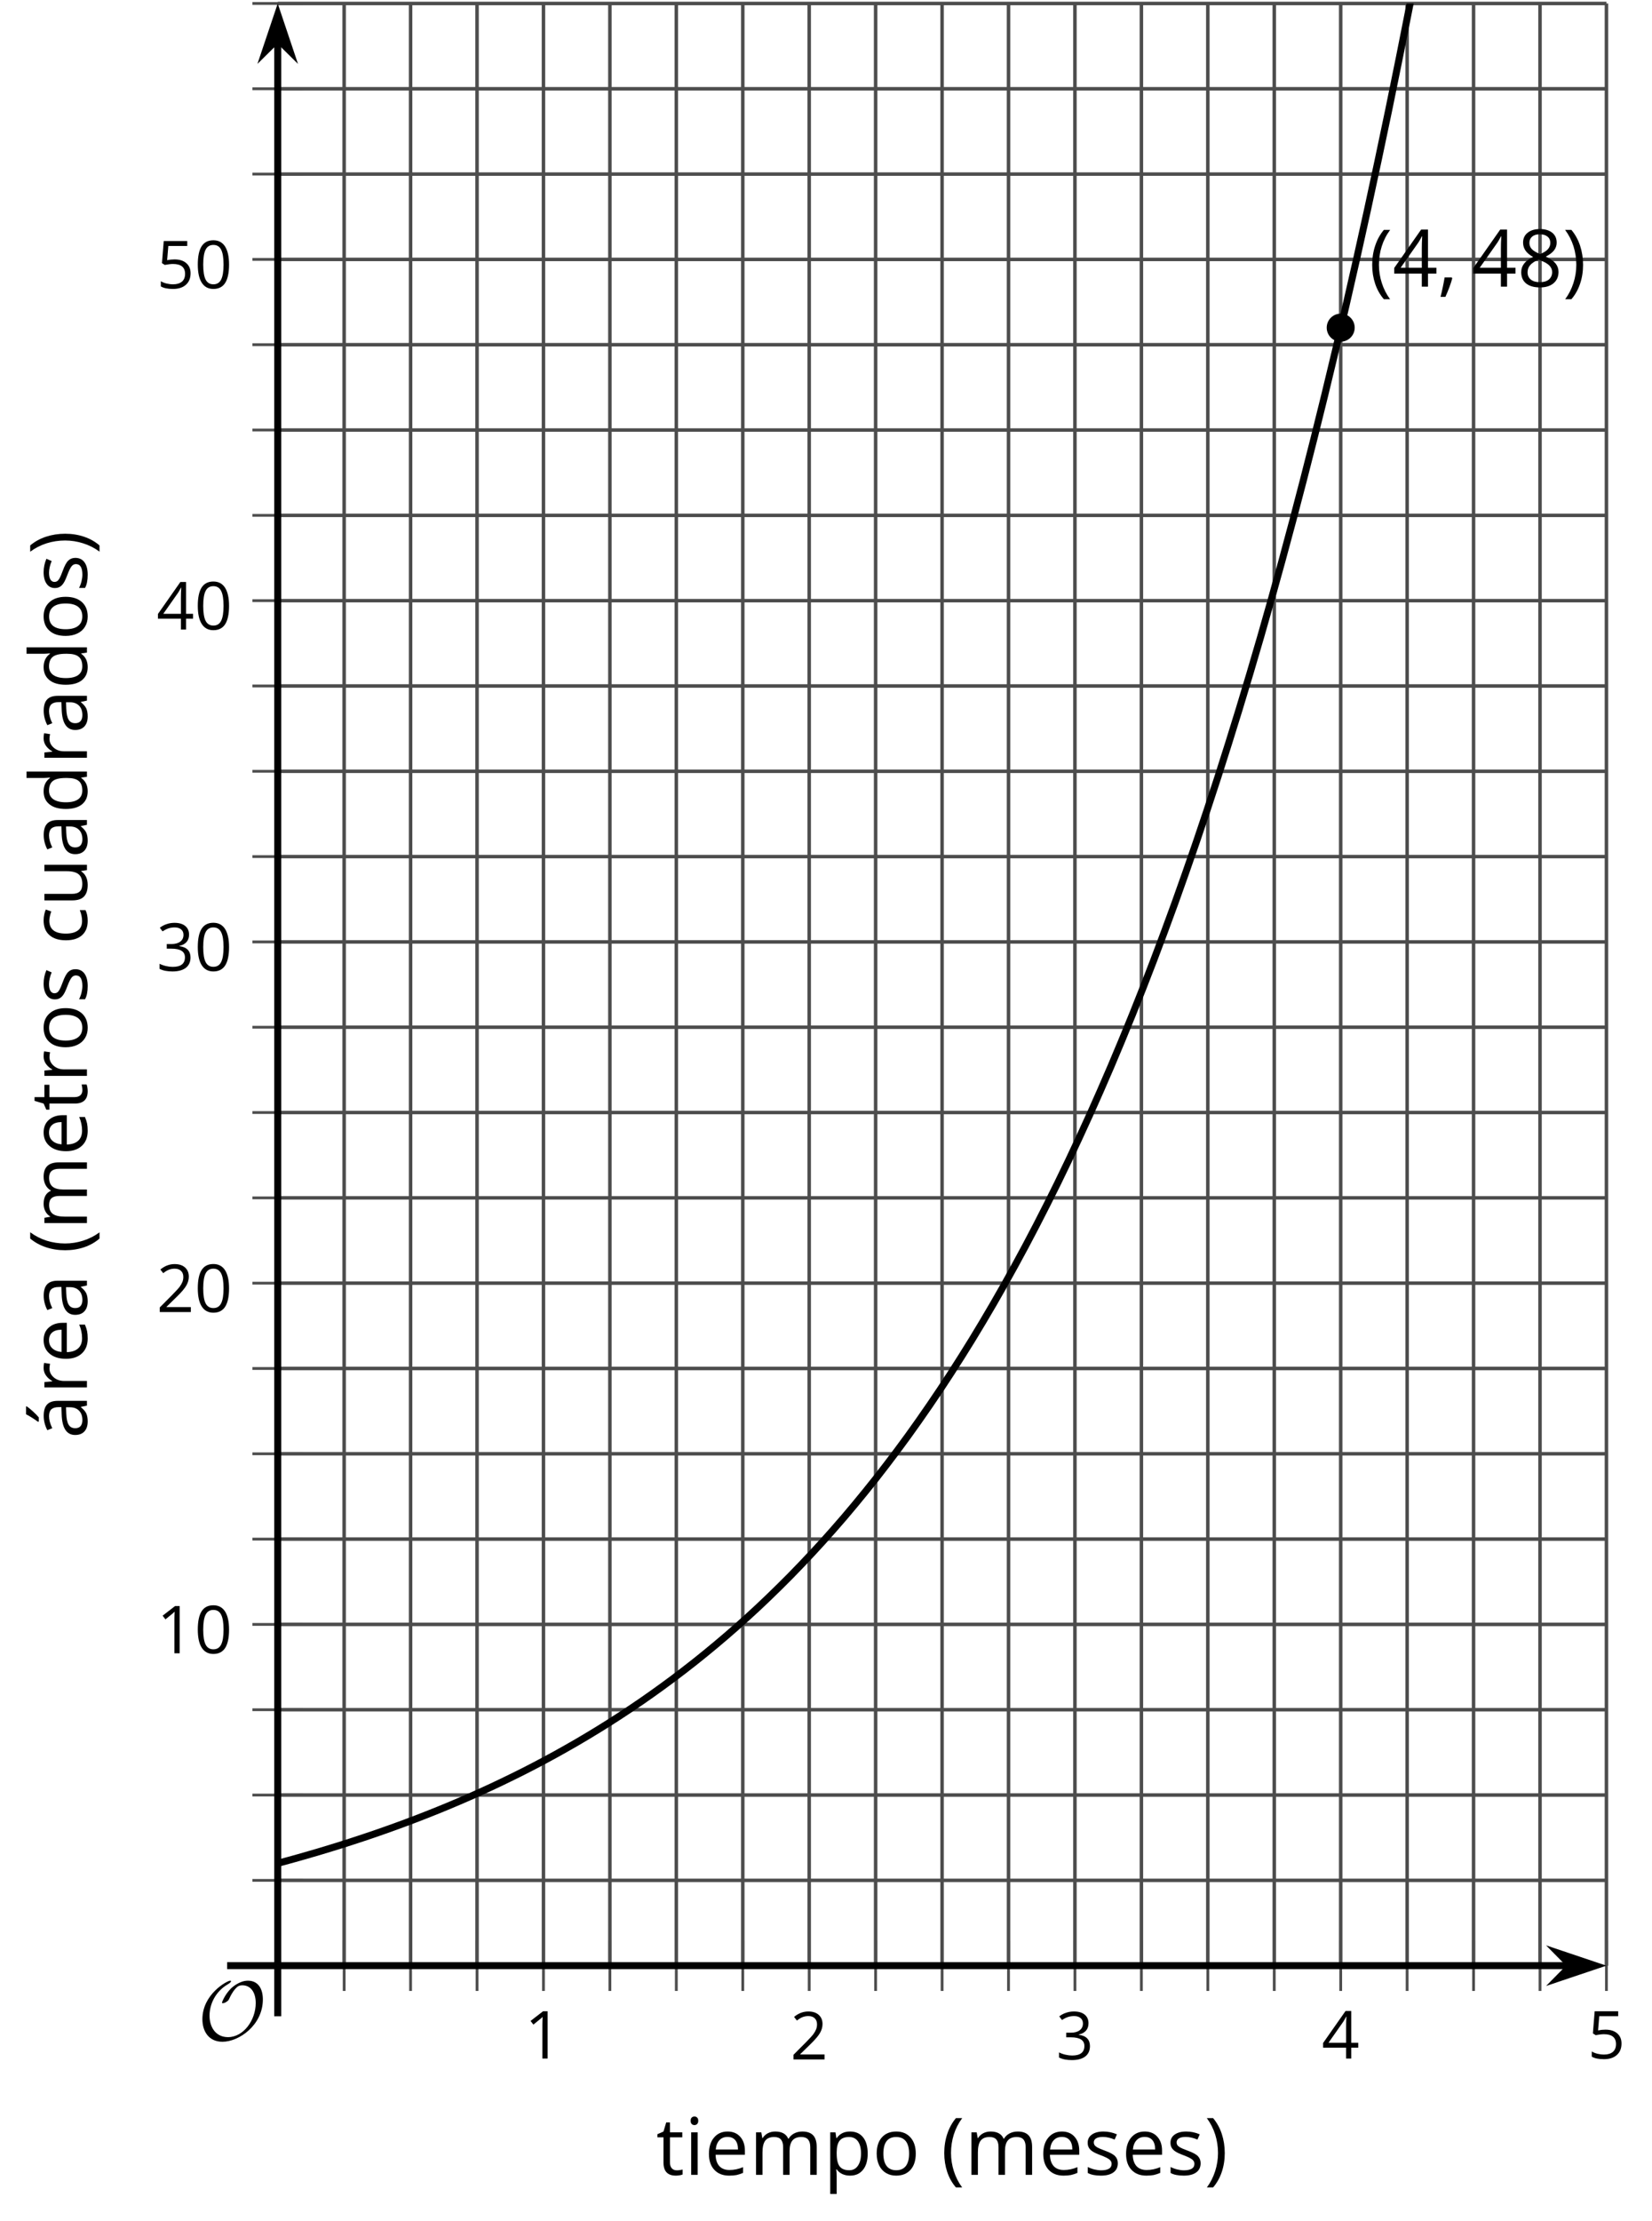 <?xml version='1.0' encoding='UTF-8'?>
<!-- This file was generated by dvisvgm 2.1.3 -->
<svg height='315.97pt' version='1.1' viewBox='-72 -72 235.189 315.97' width='235.189pt' xmlns='http://www.w3.org/2000/svg' xmlns:xlink='http://www.w3.org/1999/xlink'>
<defs>
<clipPath id='clip1'>
<path d='M-32.461 207.672H156.703V-71.504H-32.461Z'/>
</clipPath>
<path d='M9.289 -5.762C9.289 -7.281 8.62 -8.428 7.161 -8.428C5.918 -8.428 4.866 -7.424 4.782 -7.352C3.826 -6.408 3.467 -5.332 3.467 -5.308C3.467 -5.236 3.527 -5.224 3.587 -5.224C3.814 -5.224 4.005 -5.344 4.184 -5.475C4.399 -5.631 4.411 -5.667 4.543 -5.942C4.651 -6.181 4.926 -6.767 5.368 -7.269C5.655 -7.592 5.894 -7.771 6.372 -7.771C7.532 -7.771 8.273 -6.814 8.273 -5.248C8.273 -2.809 6.539 -0.395 4.328 -0.395C2.63 -0.395 1.698 -1.745 1.698 -3.455C1.698 -5.081 2.534 -6.874 4.28 -7.902C4.399 -7.974 4.758 -8.189 4.758 -8.345C4.758 -8.428 4.663 -8.428 4.639 -8.428C4.22 -8.428 0.681 -6.528 0.681 -2.941C0.681 -1.267 1.554 0.263 3.539 0.263C5.87 0.263 9.289 -2.08 9.289 -5.762Z' id='g0-79'/>
<use id='g10-16' transform='scale(0.833)' xlink:href='#g5-16'/>
<use id='g10-17' transform='scale(0.833)' xlink:href='#g5-17'/>
<use id='g10-18' transform='scale(0.833)' xlink:href='#g5-18'/>
<use id='g10-19' transform='scale(0.833)' xlink:href='#g5-19'/>
<use id='g10-20' transform='scale(0.833)' xlink:href='#g5-20'/>
<use id='g10-21' transform='scale(0.833)' xlink:href='#g5-21'/>
<use id='g12-8' xlink:href='#g5-8'/>
<use id='g12-9' xlink:href='#g5-9'/>
<use id='g12-65' xlink:href='#g5-65'/>
<use id='g12-67' xlink:href='#g5-67'/>
<use id='g12-68' xlink:href='#g5-68'/>
<use id='g12-69' xlink:href='#g5-69'/>
<use id='g12-73' xlink:href='#g5-73'/>
<use id='g12-77' xlink:href='#g5-77'/>
<use id='g12-79' xlink:href='#g5-79'/>
<use id='g12-80' xlink:href='#g5-80'/>
<use id='g12-82' xlink:href='#g5-82'/>
<use id='g12-83' xlink:href='#g5-83'/>
<use id='g12-84' xlink:href='#g5-84'/>
<use id='g12-85' xlink:href='#g5-85'/>
<use id='g12-160' xlink:href='#g5-160'/>
<path d='M0.453 -3.099C0.453 -2.138 0.597 -1.238 0.878 -0.403S1.575 1.166 2.116 1.79H3C2.486 1.094 2.094 0.326 1.823 -0.519S1.414 -2.227 1.414 -3.111C1.414 -4.011 1.547 -4.884 1.812 -5.735C2.083 -6.586 2.481 -7.365 3.011 -8.077H2.116C1.58 -7.436 1.166 -6.691 0.884 -5.84C0.597 -4.989 0.453 -4.077 0.453 -3.099Z' id='g5-8'/>
<path d='M2.895 -3.099C2.895 -4.066 2.751 -4.978 2.47 -5.834C2.188 -6.685 1.773 -7.431 1.232 -8.077H0.337C0.867 -7.365 1.265 -6.586 1.536 -5.735C1.801 -4.884 1.934 -4.011 1.934 -3.111C1.934 -2.227 1.796 -1.359 1.525 -0.519C1.254 0.326 0.862 1.099 0.348 1.79H1.232C1.768 1.171 2.182 0.442 2.464 -0.392C2.751 -1.227 2.895 -2.133 2.895 -3.099Z' id='g5-9'/>
<path d='M1.934 -1.315H0.928C0.878 -0.978 0.796 -0.525 0.674 0.039C0.558 0.602 0.448 1.077 0.348 1.459H1.039C1.232 1.039 1.42 0.586 1.602 0.099C1.785 -0.392 1.923 -0.818 2.017 -1.188L1.934 -1.315Z' id='g5-12'/>
<path d='M5.906 -4.05C5.906 -5.398 5.68 -6.425 5.227 -7.138C4.768 -7.851 4.105 -8.204 3.227 -8.204C2.326 -8.204 1.657 -7.862 1.221 -7.182S0.564 -5.459 0.564 -4.05C0.564 -2.685 0.79 -1.652 1.243 -0.95C1.696 -0.243 2.359 0.11 3.227 0.11C4.133 0.11 4.807 -0.232 5.249 -0.923C5.685 -1.613 5.906 -2.652 5.906 -4.05ZM1.492 -4.05C1.492 -5.227 1.63 -6.077 1.906 -6.608C2.182 -7.144 2.624 -7.409 3.227 -7.409C3.84 -7.409 4.282 -7.138 4.553 -6.597C4.829 -6.061 4.967 -5.21 4.967 -4.05S4.829 -2.039 4.553 -1.492C4.282 -0.95 3.84 -0.68 3.227 -0.68C2.624 -0.68 2.182 -0.95 1.906 -1.481C1.63 -2.022 1.492 -2.873 1.492 -4.05Z' id='g5-16'/>
<path d='M3.95 0V-8.077H3.177L1.039 -6.425L1.525 -5.796C2.304 -6.431 2.746 -6.79 2.84 -6.873S3.022 -7.039 3.099 -7.116C3.072 -6.691 3.055 -6.238 3.055 -5.757V0H3.95Z' id='g5-17'/>
<path d='M5.862 0V-0.851H1.707V-0.895L3.475 -2.624C4.265 -3.392 4.801 -4.022 5.088 -4.525S5.519 -5.53 5.519 -6.044C5.519 -6.702 5.304 -7.221 4.873 -7.613C4.442 -8 3.845 -8.193 3.088 -8.193C2.21 -8.193 1.403 -7.884 0.657 -7.265L1.144 -6.641C1.514 -6.934 1.845 -7.133 2.144 -7.243C2.448 -7.354 2.762 -7.409 3.099 -7.409C3.564 -7.409 3.928 -7.282 4.188 -7.028C4.448 -6.779 4.58 -6.436 4.58 -6.006C4.58 -5.702 4.53 -5.414 4.425 -5.149S4.166 -4.613 3.961 -4.332S3.326 -3.586 2.68 -2.928L0.552 -0.79V0H5.862Z' id='g5-18'/>
<path d='M5.558 -6.177C5.558 -6.801 5.343 -7.293 4.906 -7.657C4.47 -8.011 3.862 -8.193 3.077 -8.193C2.597 -8.193 2.144 -8.122 1.713 -7.967C1.276 -7.823 0.895 -7.613 0.564 -7.354L1.028 -6.735C1.431 -6.994 1.785 -7.171 2.099 -7.265S2.746 -7.409 3.099 -7.409C3.564 -7.409 3.934 -7.298 4.199 -7.072C4.475 -6.845 4.608 -6.536 4.608 -6.144C4.608 -5.652 4.425 -5.265 4.055 -4.983C3.685 -4.707 3.188 -4.569 2.558 -4.569H1.751V-3.779H2.547C4.088 -3.779 4.856 -3.287 4.856 -2.309C4.856 -1.215 4.16 -0.669 2.762 -0.669C2.409 -0.669 2.033 -0.713 1.635 -0.807C1.243 -0.895 0.867 -1.028 0.519 -1.199V-0.326C0.856 -0.166 1.199 -0.05 1.558 0.011C1.912 0.077 2.304 0.11 2.729 0.11C3.713 0.11 4.47 -0.099 5.006 -0.508C5.541 -0.923 5.807 -1.519 5.807 -2.287C5.807 -2.823 5.652 -3.26 5.337 -3.591S4.541 -4.127 3.895 -4.21V-4.254C4.425 -4.365 4.834 -4.586 5.127 -4.912C5.414 -5.238 5.558 -5.663 5.558 -6.177Z' id='g5-19'/>
<path d='M6.243 -1.856V-2.691H5.044V-8.122H4.072L0.238 -2.657V-1.856H4.166V0H5.044V-1.856H6.243ZM4.166 -2.691H1.155L3.68 -6.282C3.834 -6.514 4 -6.807 4.177 -7.16H4.221C4.182 -6.497 4.166 -5.901 4.166 -5.376V-2.691Z' id='g5-20'/>
<path d='M3.077 -4.934C2.657 -4.934 2.238 -4.89 1.812 -4.807L2.017 -7.232H5.249V-8.077H1.232L0.928 -4.298L1.403 -3.994C1.989 -4.099 2.459 -4.155 2.807 -4.155C4.188 -4.155 4.878 -3.591 4.878 -2.464C4.878 -1.884 4.696 -1.442 4.343 -1.138C3.978 -0.834 3.475 -0.68 2.829 -0.68C2.459 -0.68 2.077 -0.729 1.696 -0.818C1.315 -0.917 0.994 -1.044 0.735 -1.21V-0.326C1.215 -0.033 1.906 0.11 2.818 0.11C3.751 0.11 4.486 -0.127 5.017 -0.602C5.553 -1.077 5.818 -1.735 5.818 -2.569C5.818 -3.304 5.575 -3.878 5.083 -4.298C4.597 -4.724 3.928 -4.934 3.077 -4.934Z' id='g5-21'/>
<path d='M3.227 -8.193C2.503 -8.193 1.923 -8.022 1.492 -7.669C1.055 -7.326 0.84 -6.856 0.84 -6.271C0.84 -5.856 0.95 -5.486 1.171 -5.149C1.392 -4.818 1.757 -4.508 2.265 -4.221C1.138 -3.707 0.575 -2.983 0.575 -2.061C0.575 -1.37 0.807 -0.834 1.271 -0.453C1.735 -0.077 2.398 0.11 3.26 0.11C4.072 0.11 4.713 -0.088 5.182 -0.486C5.652 -0.89 5.884 -1.425 5.884 -2.094C5.884 -2.547 5.746 -2.945 5.47 -3.293C5.193 -3.635 4.729 -3.961 4.072 -4.276C4.613 -4.547 5.006 -4.845 5.254 -5.171S5.624 -5.862 5.624 -6.26C5.624 -6.862 5.409 -7.337 4.978 -7.68S3.961 -8.193 3.227 -8.193ZM1.481 -2.039C1.481 -2.436 1.602 -2.779 1.851 -3.061C2.099 -3.348 2.497 -3.608 3.044 -3.845C3.757 -3.586 4.26 -3.315 4.547 -3.039C4.834 -2.757 4.978 -2.442 4.978 -2.083C4.978 -1.635 4.823 -1.282 4.519 -1.022S3.785 -0.635 3.238 -0.635C2.68 -0.635 2.249 -0.757 1.945 -1.006C1.635 -1.254 1.481 -1.597 1.481 -2.039ZM3.215 -7.448C3.685 -7.448 4.05 -7.337 4.32 -7.116C4.586 -6.901 4.718 -6.602 4.718 -6.232C4.718 -5.895 4.608 -5.597 4.387 -5.343C4.171 -5.088 3.796 -4.851 3.271 -4.63C2.685 -4.873 2.282 -5.116 2.066 -5.359S1.74 -5.895 1.74 -6.232C1.74 -6.602 1.873 -6.895 2.133 -7.116S2.757 -7.448 3.215 -7.448Z' id='g5-24'/>
<path d='M4.696 0H5.376V-4.133C5.376 -4.84 5.204 -5.354 4.851 -5.674C4.508 -5.994 3.972 -6.155 3.249 -6.155C2.89 -6.155 2.536 -6.111 2.177 -6.017C1.823 -5.923 1.497 -5.796 1.199 -5.635L1.481 -4.934C2.116 -5.243 2.691 -5.398 3.193 -5.398C3.641 -5.398 3.967 -5.282 4.177 -5.061C4.376 -4.829 4.481 -4.481 4.481 -4.006V-3.63L3.453 -3.597C1.497 -3.536 0.519 -2.895 0.519 -1.674C0.519 -1.105 0.691 -0.663 1.028 -0.354C1.37 -0.044 1.84 0.11 2.442 0.11C2.89 0.11 3.265 0.044 3.569 -0.088C3.867 -0.227 4.166 -0.481 4.47 -0.862H4.514L4.696 0ZM2.624 -0.646C2.265 -0.646 1.983 -0.735 1.779 -0.906C1.58 -1.077 1.481 -1.331 1.481 -1.663C1.481 -2.088 1.641 -2.398 1.967 -2.597C2.287 -2.801 2.812 -2.912 3.541 -2.939L4.459 -2.978V-2.431C4.459 -1.867 4.298 -1.431 3.967 -1.116C3.646 -0.801 3.193 -0.646 2.624 -0.646Z' id='g5-65'/>
<path d='M3.392 0.11C4.006 0.11 4.519 0.006 4.923 -0.204V-1.017C4.392 -0.801 3.873 -0.691 3.37 -0.691C2.779 -0.691 2.337 -0.89 2.033 -1.287C1.735 -1.685 1.586 -2.254 1.586 -3C1.586 -4.569 2.199 -5.354 3.431 -5.354C3.613 -5.354 3.829 -5.326 4.066 -5.271C4.304 -5.221 4.525 -5.155 4.729 -5.072L5.011 -5.851C4.845 -5.934 4.619 -6.011 4.326 -6.072S3.746 -6.166 3.453 -6.166C2.552 -6.166 1.856 -5.89 1.37 -5.337C0.878 -4.785 0.635 -4 0.635 -2.989C0.635 -2 0.873 -1.238 1.359 -0.696C1.834 -0.16 2.514 0.11 3.392 0.11Z' id='g5-67'/>
<path d='M5.094 -0.812L5.215 0H5.961V-8.597H5.044V-6.133L5.066 -5.707L5.105 -5.271H5.033C4.597 -5.867 3.967 -6.166 3.144 -6.166C2.354 -6.166 1.74 -5.89 1.298 -5.337S0.635 -4.011 0.635 -3.011S0.856 -1.243 1.293 -0.702C1.735 -0.16 2.354 0.11 3.144 0.11C3.989 0.11 4.619 -0.199 5.044 -0.812H5.094ZM3.26 -0.657C2.713 -0.657 2.293 -0.856 2.011 -1.249S1.586 -2.227 1.586 -3C1.586 -3.762 1.729 -4.354 2.011 -4.773C2.298 -5.188 2.713 -5.398 3.249 -5.398C3.873 -5.398 4.332 -5.215 4.619 -4.851C4.901 -4.481 5.044 -3.867 5.044 -3.011V-2.818C5.044 -2.061 4.906 -1.508 4.619 -1.171C4.343 -0.829 3.884 -0.657 3.26 -0.657Z' id='g5-68'/>
<path d='M3.53 0.11C3.939 0.11 4.287 0.077 4.575 0.022C4.867 -0.044 5.171 -0.144 5.497 -0.282V-1.099C4.862 -0.829 4.215 -0.691 3.564 -0.691C2.945 -0.691 2.464 -0.873 2.122 -1.243C1.785 -1.613 1.602 -2.149 1.586 -2.862H5.757V-3.442C5.757 -4.26 5.536 -4.917 5.094 -5.414C4.652 -5.917 4.05 -6.166 3.293 -6.166C2.481 -6.166 1.84 -5.878 1.359 -5.304C0.873 -4.729 0.635 -3.956 0.635 -2.978C0.635 -2.011 0.895 -1.254 1.414 -0.707C1.928 -0.16 2.635 0.11 3.53 0.11ZM3.282 -5.398C3.762 -5.398 4.127 -5.243 4.387 -4.939C4.646 -4.63 4.773 -4.188 4.773 -3.608H1.608C1.657 -4.166 1.829 -4.608 2.122 -4.923C2.409 -5.238 2.796 -5.398 3.282 -5.398Z' id='g5-69'/>
<path d='M1.89 0V-6.055H0.972V0H1.89ZM0.895 -7.696C0.895 -7.492 0.945 -7.337 1.05 -7.238C1.155 -7.133 1.282 -7.083 1.436 -7.083C1.586 -7.083 1.713 -7.133 1.818 -7.238C1.923 -7.337 1.978 -7.492 1.978 -7.696S1.923 -8.055 1.818 -8.155S1.586 -8.304 1.436 -8.304C1.282 -8.304 1.155 -8.254 1.05 -8.155C0.945 -8.061 0.895 -7.906 0.895 -7.696Z' id='g5-73'/>
<path d='M8.691 0H9.608V-3.95C9.608 -4.724 9.436 -5.287 9.094 -5.635C8.757 -5.989 8.243 -6.166 7.558 -6.166C7.122 -6.166 6.729 -6.072 6.387 -5.89S5.785 -5.453 5.602 -5.138H5.558C5.265 -5.823 4.646 -6.166 3.702 -6.166C3.309 -6.166 2.961 -6.083 2.641 -5.917C2.332 -5.751 2.083 -5.519 1.912 -5.227H1.867L1.718 -6.055H0.972V0H1.89V-3.177C1.89 -3.961 2.022 -4.525 2.287 -4.873C2.558 -5.215 2.978 -5.387 3.552 -5.387C3.989 -5.387 4.315 -5.265 4.519 -5.028C4.724 -4.785 4.829 -4.42 4.829 -3.939V0H5.746V-3.381C5.746 -4.061 5.884 -4.569 6.155 -4.895S6.851 -5.387 7.42 -5.387C7.856 -5.387 8.177 -5.265 8.381 -5.028C8.586 -4.785 8.691 -4.42 8.691 -3.939V0Z' id='g5-77'/>
<path d='M6.199 -3.033C6.199 -3.994 5.95 -4.757 5.448 -5.32C4.95 -5.884 4.276 -6.166 3.431 -6.166C2.552 -6.166 1.867 -5.89 1.376 -5.337C0.884 -4.79 0.635 -4.022 0.635 -3.033C0.635 -2.398 0.751 -1.84 0.978 -1.365S1.53 -0.525 1.95 -0.271S2.851 0.11 3.392 0.11C4.271 0.11 4.956 -0.166 5.453 -0.718C5.95 -1.276 6.199 -2.044 6.199 -3.033ZM1.586 -3.033C1.586 -3.812 1.74 -4.403 2.044 -4.796S2.801 -5.387 3.403 -5.387C4.011 -5.387 4.47 -5.188 4.785 -4.785C5.094 -4.387 5.249 -3.801 5.249 -3.033C5.249 -2.254 5.094 -1.669 4.785 -1.26C4.47 -0.862 4.017 -0.657 3.414 -0.657S2.359 -0.862 2.05 -1.265S1.586 -2.26 1.586 -3.033Z' id='g5-79'/>
<path d='M3.79 0.11C4.58 0.11 5.193 -0.166 5.635 -0.718C6.083 -1.265 6.304 -2.039 6.304 -3.033C6.304 -4.022 6.088 -4.796 5.646 -5.343C5.215 -5.89 4.591 -6.166 3.79 -6.166C3.387 -6.166 3.028 -6.094 2.713 -5.945S2.127 -5.558 1.89 -5.227H1.845L1.718 -6.055H0.972V2.718H1.89V0.227C1.89 -0.088 1.867 -0.425 1.823 -0.779H1.89C2.111 -0.475 2.387 -0.254 2.707 -0.11C3.039 0.039 3.398 0.11 3.79 0.11ZM3.657 -5.387C4.193 -5.387 4.613 -5.182 4.906 -4.785C5.204 -4.376 5.354 -3.801 5.354 -3.044C5.354 -2.298 5.204 -1.718 4.906 -1.293C4.613 -0.867 4.204 -0.657 3.68 -0.657C3.055 -0.657 2.597 -0.84 2.315 -1.204C2.033 -1.575 1.89 -2.182 1.89 -3.033V-3.238C1.895 -3.983 2.039 -4.53 2.315 -4.873S3.039 -5.387 3.657 -5.387Z' id='g5-80'/>
<path d='M3.735 -6.166C3.354 -6.166 3.006 -6.061 2.691 -5.845S2.105 -5.326 1.878 -4.934H1.834L1.729 -6.055H0.972V0H1.89V-3.249C1.89 -3.84 2.066 -4.337 2.409 -4.735C2.762 -5.133 3.177 -5.332 3.669 -5.332C3.862 -5.332 4.083 -5.304 4.332 -5.249L4.459 -6.099C4.243 -6.144 4.006 -6.166 3.735 -6.166Z' id='g5-82'/>
<path d='M4.878 -1.652C4.878 -2.055 4.751 -2.387 4.497 -2.652C4.249 -2.917 3.762 -3.182 3.044 -3.442C2.519 -3.635 2.166 -3.785 1.983 -3.89S1.669 -4.099 1.58 -4.215C1.503 -4.332 1.459 -4.47 1.459 -4.63C1.459 -4.867 1.569 -5.055 1.79 -5.193S2.337 -5.398 2.773 -5.398C3.265 -5.398 3.818 -5.271 4.425 -5.022L4.751 -5.768C4.127 -6.033 3.492 -6.166 2.84 -6.166C2.138 -6.166 1.591 -6.022 1.188 -5.735C0.785 -5.453 0.586 -5.061 0.586 -4.569C0.586 -4.293 0.641 -4.055 0.762 -3.856C0.873 -3.657 1.05 -3.481 1.293 -3.326C1.525 -3.166 1.928 -2.983 2.492 -2.773C3.083 -2.547 3.481 -2.348 3.691 -2.177C3.89 -2.011 3.994 -1.812 3.994 -1.575C3.994 -1.26 3.867 -1.028 3.608 -0.873C3.348 -0.724 2.983 -0.646 2.503 -0.646C2.193 -0.646 1.873 -0.691 1.536 -0.773C1.204 -0.856 0.895 -0.972 0.602 -1.122V-0.271C1.05 -0.017 1.68 0.11 2.481 0.11C3.238 0.11 3.829 -0.044 4.249 -0.348S4.878 -1.088 4.878 -1.652Z' id='g5-83'/>
<path d='M2.928 -0.646C2.624 -0.646 2.387 -0.746 2.215 -0.939S1.956 -1.414 1.956 -1.779V-5.343H3.713V-6.055H1.956V-7.459H1.425L1.039 -6.166L0.171 -5.785V-5.343H1.039V-1.74C1.039 -0.508 1.624 0.11 2.796 0.11C2.95 0.11 3.127 0.094 3.315 0.066C3.514 0.033 3.657 -0.006 3.757 -0.055V-0.757C3.669 -0.729 3.547 -0.707 3.398 -0.685C3.249 -0.657 3.088 -0.646 2.928 -0.646Z' id='g5-84'/>
<path d='M1.834 -6.055H0.906V-2.094C0.906 -1.326 1.088 -0.762 1.459 -0.414C1.823 -0.066 2.376 0.11 3.111 0.11C3.536 0.11 3.917 0.033 4.254 -0.127C4.586 -0.287 4.845 -0.514 5.033 -0.812H5.083L5.215 0H5.972V-6.055H5.055V-2.873C5.055 -2.088 4.906 -1.525 4.619 -1.177C4.32 -0.829 3.862 -0.657 3.227 -0.657C2.746 -0.657 2.398 -0.779 2.171 -1.022S1.834 -1.635 1.834 -2.127V-6.055Z' id='g5-85'/>
<path d='M4.696 0H5.376V-4.133C5.376 -4.84 5.204 -5.354 4.851 -5.674C4.508 -5.994 3.972 -6.155 3.249 -6.155C2.89 -6.155 2.536 -6.111 2.177 -6.017C1.823 -5.923 1.497 -5.796 1.199 -5.635L1.481 -4.934C2.116 -5.243 2.691 -5.398 3.193 -5.398C3.641 -5.398 3.967 -5.282 4.177 -5.061C4.376 -4.829 4.481 -4.481 4.481 -4.006V-3.63L3.453 -3.597C1.497 -3.536 0.519 -2.895 0.519 -1.674C0.519 -1.105 0.691 -0.663 1.028 -0.354C1.37 -0.044 1.84 0.11 2.442 0.11C2.89 0.11 3.265 0.044 3.569 -0.088C3.867 -0.227 4.166 -0.481 4.47 -0.862H4.514L4.696 0ZM2.624 -0.646C2.265 -0.646 1.983 -0.735 1.779 -0.906C1.58 -1.077 1.481 -1.331 1.481 -1.663C1.481 -2.088 1.641 -2.398 1.967 -2.597C2.287 -2.801 2.812 -2.912 3.541 -2.939L4.459 -2.978V-2.431C4.459 -1.867 4.298 -1.431 3.967 -1.116C3.646 -0.801 3.193 -0.646 2.624 -0.646ZM2.409 -6.994V-6.856H3.022C3.26 -7.05 3.536 -7.32 3.856 -7.669S4.42 -8.315 4.58 -8.553V-8.669H3.464C3.348 -8.431 3.188 -8.149 2.978 -7.823C2.779 -7.497 2.586 -7.221 2.409 -6.994Z' id='g5-160'/>
</defs>
<g id='page1'>
<path d='M-23.004 207.672V-71.504M-13.547 207.672V-71.504M-4.086 207.672V-71.504M14.828 207.672V-71.504M24.285 207.672V-71.504M33.746 207.672V-71.504M52.66 207.672V-71.504M62.121 207.672V-71.504M71.578 207.672V-71.504M90.496 207.672V-71.504M99.953 207.672V-71.504M109.41 207.672V-71.504M128.328 207.672V-71.504M137.785 207.672V-71.504M147.246 207.672V-71.504' fill='none' stroke='#4d4d4d' stroke-linejoin='bevel' stroke-miterlimit='10.037' stroke-width='0.5'/>
<path d='M5.371 207.672V-71.504M43.203 207.672V-71.504M81.035 207.672V-71.504M118.871 207.672V-71.504M156.703 207.672V-71.504' fill='none' stroke='#4d4d4d' stroke-linejoin='bevel' stroke-miterlimit='10.037' stroke-width='0.5'/>
<path d='M-32.461 195.535H156.703M-32.461 183.395H156.703M-32.461 171.258H156.703M-32.461 146.981H156.703M-32.461 134.844H156.703M-32.461 122.703H156.703M-32.461 98.43H156.703M-32.461 86.289H156.703M-32.461 74.153H156.703M-32.461 49.875H156.703M-32.461 37.739H156.703M-32.461 25.602H156.703M-32.461 1.325H156.703M-32.461 -10.816H156.703M-32.461 -22.953H156.703M-32.461 -47.23H156.703M-32.461 -59.367H156.703M-32.461 -71.504H156.703' fill='none' stroke='#4d4d4d' stroke-linejoin='bevel' stroke-miterlimit='10.037' stroke-width='0.5'/>
<path d='M-32.461 159.118H156.703M-32.461 110.567H156.703M-32.461 62.016H156.703M-32.461 13.461H156.703M-32.461 -35.089H156.703' fill='none' stroke='#4d4d4d' stroke-linejoin='bevel' stroke-miterlimit='10.037' stroke-width='0.5'/>
<path d='M-23.004 211.27V204.075M-13.547 211.27V204.075M-4.086 211.27V204.075M14.828 211.27V204.075M24.285 211.27V204.075M33.746 211.27V204.075M52.66 211.27V204.075M62.121 211.27V204.075M71.578 211.27V204.075M90.496 211.27V204.075M99.953 211.27V204.075M109.41 211.27V204.075M128.328 211.27V204.075M137.785 211.27V204.075M147.246 211.27V204.075' fill='none' stroke='#4d4d4d' stroke-linejoin='bevel' stroke-miterlimit='10.037' stroke-width='0.4'/>
<path d='M5.371 211.27V204.075M43.203 211.27V204.075M81.035 211.27V204.075M118.871 211.27V204.075M156.703 211.27V204.075' fill='none' stroke='#4d4d4d' stroke-linejoin='bevel' stroke-miterlimit='10.037' stroke-width='0.4'/>
<path d='M-36.062 195.535H-28.863M-36.062 183.395H-28.863M-36.062 171.258H-28.863M-36.062 146.981H-28.863M-36.062 134.844H-28.863M-36.062 122.703H-28.863M-36.062 98.43H-28.863M-36.062 86.289H-28.863M-36.062 74.153H-28.863M-36.062 49.875H-28.863M-36.062 37.739H-28.863M-36.062 25.602H-28.863M-36.062 1.325H-28.863M-36.062 -10.816H-28.863M-36.062 -22.953H-28.863M-36.062 -47.23H-28.863M-36.062 -59.367H-28.863M-36.062 -71.504H-28.863' fill='none' stroke='#4d4d4d' stroke-linejoin='bevel' stroke-miterlimit='10.037' stroke-width='0.4'/>
<path d='M-36.062 159.118H-28.863M-36.062 110.567H-28.863M-36.062 62.016H-28.863M-36.062 13.461H-28.863M-36.062 -35.089H-28.863' fill='none' stroke='#4d4d4d' stroke-linejoin='bevel' stroke-miterlimit='10.037' stroke-width='0.4'/>
<path d='M-32.461 207.672H151.41' fill='none' stroke='#000000' stroke-linejoin='bevel' stroke-miterlimit='10.037' stroke-width='1'/>
<path d='M155.129 207.672L149.937 205.926L151.66 207.672L149.937 209.418Z'/>
<path d='M155.129 207.672L149.937 205.926L151.66 207.672L149.937 209.418Z' fill='none' stroke='#000000' stroke-miterlimit='10.037' stroke-width='1'/>
<path d='M-32.461 207.672V-66.211' fill='none' stroke='#000000' stroke-linejoin='bevel' stroke-miterlimit='10.037' stroke-width='1'/>
<path d='M-32.461 -69.93L-34.207 -64.738L-32.461 -66.461L-30.719 -64.738Z'/>
<path d='M-32.461 -69.93L-34.207 -64.738L-32.461 -66.461L-30.719 -64.738Z' fill='none' stroke='#000000' stroke-miterlimit='10.037' stroke-width='1'/>
<g transform='matrix(1 0 0 1 -4.407 49.513)'>
<use x='7.076' xlink:href='#g10-17' y='171.373'/>
</g>
<g transform='matrix(1 0 0 1 33.426 49.641)'>
<use x='7.076' xlink:href='#g10-18' y='171.373'/>
</g>
<g transform='matrix(1 0 0 1 71.259 49.641)'>
<use x='7.076' xlink:href='#g10-19' y='171.373'/>
</g>
<g transform='matrix(1 0 0 1 109.092 49.513)'>
<use x='7.076' xlink:href='#g10-20' y='171.373'/>
</g>
<g transform='matrix(1 0 0 1 146.925 49.513)'>
<use x='7.076' xlink:href='#g10-21' y='171.373'/>
</g>
<g transform='matrix(1 0 0 1 -56.791 -8.144)'>
<use x='7.076' xlink:href='#g10-17' y='171.373'/>
<use x='12.48' xlink:href='#g10-16' y='171.373'/>
</g>
<g transform='matrix(1 0 0 1 -56.791 -56.696)'>
<use x='7.076' xlink:href='#g10-18' y='171.373'/>
<use x='12.48' xlink:href='#g10-16' y='171.373'/>
</g>
<g transform='matrix(1 0 0 1 -56.791 -105.249)'>
<use x='7.076' xlink:href='#g10-19' y='171.373'/>
<use x='12.48' xlink:href='#g10-16' y='171.373'/>
</g>
<g transform='matrix(1 0 0 1 -56.791 -153.801)'>
<use x='7.076' xlink:href='#g10-20' y='171.373'/>
<use x='12.48' xlink:href='#g10-16' y='171.373'/>
</g>
<g transform='matrix(1 0 0 1 -56.791 -202.354)'>
<use x='7.076' xlink:href='#g10-21' y='171.373'/>
<use x='12.48' xlink:href='#g10-16' y='171.373'/>
</g>
<path clip-path='url(#clip1)' d='M-32.461 193.106L-30.941 192.696L-29.422 192.274L-27.898 191.836L-26.379 191.391L-24.859 190.93L-23.336 190.457L-21.816 189.969L-20.297 189.469L-18.773 188.957L-17.254 188.426L-15.734 187.883L-14.211 187.325L-12.691 186.75L-11.168 186.157L-9.649 185.551L-8.129 184.926L-6.606 184.282L-5.086 183.621L-3.566 182.942L-2.043 182.243L-0.523 181.524L0.996 180.785L2.519 180.028L4.039 179.246L5.562 178.442L7.082 177.618L8.601 176.766L10.125 175.895L11.645 174.996L13.164 174.075L14.688 173.125L16.207 172.149L17.727 171.145L19.25 170.114L20.77 169.051L22.289 167.961L23.812 166.84L25.332 165.684L26.855 164.5L28.375 163.278L29.895 162.024L31.418 160.735L32.938 159.411L34.457 158.047L35.98 156.645L37.5 155.2L39.02 153.719L40.543 152.196L42.062 150.625L43.582 149.016L45.105 147.36L46.625 145.653L48.148 143.903L49.668 142.098L51.188 140.246L52.711 138.344L54.23 136.383L55.75 134.371L57.273 132.301L58.793 130.168L60.312 127.981L61.836 125.727L63.355 123.414L64.875 121.032L66.398 118.586L67.918 116.067L69.441 113.477L70.961 110.817L72.48 108.082L74.004 105.266L75.523 102.375L77.043 99.399L78.566 96.34L80.086 93.196L81.605 89.961L83.129 86.633L84.648 83.215L86.172 79.7L87.691 76.082L89.211 72.368L90.734 68.543L92.254 64.614L93.773 60.567L95.297 56.411L96.816 52.133L98.336 47.743L99.859 43.223L101.379 38.578L102.898 33.801L104.422 28.887L105.941 23.84L107.465 18.645L108.984 13.305L110.504 7.817L112.027 2.164L113.547 -3.64L115.066 -9.605L116.59 -15.75L118.109 -22.062L119.629 -28.547L121.152 -35.226L122.672 -42.086L124.191 -49.144L125.715 -56.398L127.234 -63.859L128.757 -71.527L130.277 -79.418L131.797 -87.527L133.32 -95.867L134.84 -104.445L136.359 -113.265L137.882 -122.332L139.402 -131.652L140.922 -141.242L142.445 -151.101L143.965 -161.242L145.484 -171.656L147.007 -182.371L148.527 -193.394L150.05 -204.73L151.57 -216.382L153.09 -228.367L154.613 -240.683L156.132 -253.351L157.652 -266.379L159.175 -279.765L160.695 -293.543L162.215 -307.707L163.738 -322.254L165.257 -337.222L166.781 -352.617L168.3 -368.449L169.82 -384.734L171.343 -401.461L172.863 -418.679L174.382 -436.382L175.906 -454.57L177.425 -473.281L178.945 -492.515L180.468 -512.304L181.988 -532.644L183.507 -553.558L185.031 -575.066L186.55 -597.191L188.074 -619.925L189.593 -643.308L191.113 -667.351L192.636 -692.062L194.156 -717.492L195.675 -743.64L197.199 -770.507L198.718 -798.148L200.238 -826.568L201.761 -855.768L203.281 -885.828L204.8 -916.718L206.324 -948.478L207.843 -981.158L209.367 -1014.74L210.886 -1049.28L212.406 -1084.79L213.929 -1121.31L215.449 -1158.88L216.968 -1197.49L218.492 -1237.17L220.011 -1278.04L221.531 -1320L223.054 -1363.15L224.574 -1407.53L226.093 -1453.16L227.617 -1500.08L229.136 -1548.35L230.66 -1597.96L232.179 -1648.99L233.699 -1701.42L235.222 -1755.39L236.742 -1810.79L238.261 -1867.82L239.785 -1926.47L241.304 -1986.75L242.824 -2048.74L244.347 -2112.53L245.867 -2178.06L247.386 -2245.48L248.91 -2314.79L250.429 -2386.04L251.953 -2459.35L253.472 -2534.7L254.992 -2612.13L256.515 -2691.82L258.035 -2773.71L259.554 -2857.97L261.078 -2944.56L262.597 -3033.65L264.117 -3125.21L265.64 -3219.38L267.16 -3316.22L268.683 -3415.79L270.203 -3518.1' fill='none' stroke='#000000' stroke-linejoin='bevel' stroke-miterlimit='10.037' stroke-width='1'/>
<path clip-path='url(#clip1)' d='M120.863 -25.379C120.863 -26.48 119.968 -27.375 118.871 -27.375C117.769 -27.375 116.879 -26.48 116.879 -25.379C116.879 -24.281 117.769 -23.386 118.871 -23.386C119.968 -23.386 120.863 -24.281 120.863 -25.379Z'/>
<g transform='matrix(1 0 0 1 115.824 -202.59)'>
<use x='7.076' xlink:href='#g5-8' y='171.373'/>
<use x='10.426' xlink:href='#g5-20' y='171.373'/>
<use x='16.911' xlink:href='#g5-12' y='171.373'/>
<use x='21.686' xlink:href='#g5-20' y='171.373'/>
<use x='28.171' xlink:href='#g5-24' y='171.373'/>
<use x='34.656' xlink:href='#g5-9' y='171.373'/>
</g>
<g transform='matrix(1 0 0 1 -50.943 46.863)'>
<use x='7.076' xlink:href='#g0-79' y='171.373'/>
</g>
<path d='M-32.461 214.871V207.672' fill='none' stroke='#000000' stroke-linejoin='bevel' stroke-miterlimit='10.037' stroke-width='1'/>
<path d='M-39.664 207.672H-32.461' fill='none' stroke='#000000' stroke-linejoin='bevel' stroke-miterlimit='10.037' stroke-width='1'/>
<g transform='matrix(1 0 0 1 14.345 66.063)'>
<use x='7.076' xlink:href='#g12-84' y='171.373'/>
<use x='11.085' xlink:href='#g12-73' y='171.373'/>
<use x='13.947' xlink:href='#g12-69' y='171.373'/>
<use x='20.318' xlink:href='#g12-77' y='171.373'/>
<use x='30.881' xlink:href='#g12-80' y='171.373'/>
<use x='37.831' xlink:href='#g12-79' y='171.373'/>
<use x='47.633' xlink:href='#g12-8' y='171.373'/>
<use x='50.983' xlink:href='#g12-77' y='171.373'/>
<use x='61.546' xlink:href='#g12-69' y='171.373'/>
<use x='67.917' xlink:href='#g12-83' y='171.373'/>
<use x='73.335' xlink:href='#g12-69' y='171.373'/>
<use x='79.706' xlink:href='#g12-83' y='171.373'/>
<use x='85.124' xlink:href='#g12-9' y='171.373'/>
</g>
<g transform='matrix(0 -1 1 0 -230.997 139.761)'>
<use x='7.076' xlink:href='#g12-160' y='171.373'/>
<use x='13.39' xlink:href='#g12-82' y='171.373'/>
<use x='17.797' xlink:href='#g12-69' y='171.373'/>
<use x='24.169' xlink:href='#g12-65' y='171.373'/>
<use x='33.425' xlink:href='#g12-8' y='171.373'/>
<use x='36.775' xlink:href='#g12-77' y='171.373'/>
<use x='47.337' xlink:href='#g12-69' y='171.373'/>
<use x='53.709' xlink:href='#g12-84' y='171.373'/>
<use x='57.718' xlink:href='#g12-82' y='171.373'/>
<use x='62.125' xlink:href='#g12-79' y='171.373'/>
<use x='68.985' xlink:href='#g12-83' y='171.373'/>
<use x='77.344' xlink:href='#g12-67' y='171.373'/>
<use x='82.75' xlink:href='#g12-85' y='171.373'/>
<use x='89.712' xlink:href='#g12-65' y='171.373'/>
<use x='96.027' xlink:href='#g12-68' y='171.373'/>
<use x='102.977' xlink:href='#g12-82' y='171.373'/>
<use x='107.384' xlink:href='#g12-65' y='171.373'/>
<use x='113.699' xlink:href='#g12-68' y='171.373'/>
<use x='120.649' xlink:href='#g12-79' y='171.373'/>
<use x='127.509' xlink:href='#g12-83' y='171.373'/>
<use x='132.927' xlink:href='#g12-9' y='171.373'/>
</g>
</g>
</svg>